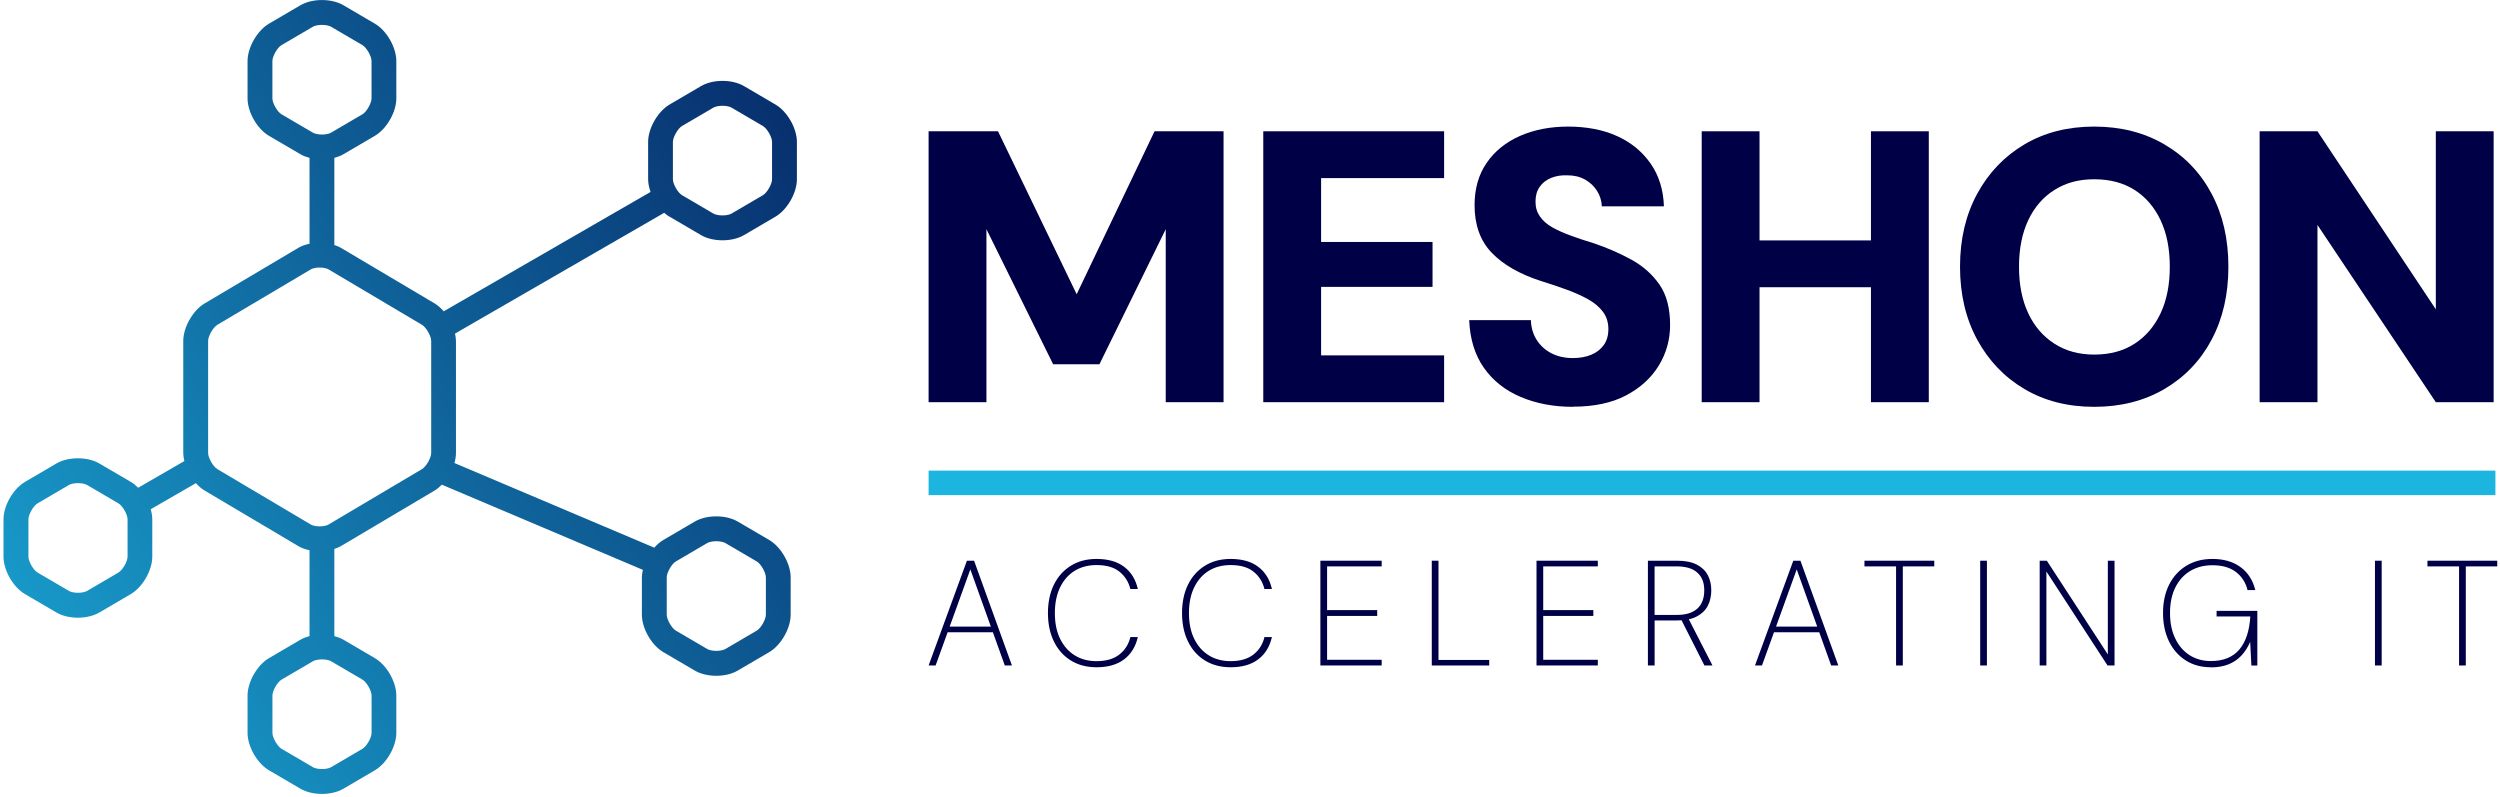 <?xml version="1.0" encoding="UTF-8"?>
<svg xmlns="http://www.w3.org/2000/svg" width="204" height="65" viewBox="0 0 204 65" fill="none">
  <g clip-path="url(#clip0_19_175)">
    <path d="M54.636 17.68L57.208 19.187C57.688 19.468 58.321 19.609 58.957 19.609C59.593 19.609 60.223 19.468 60.706 19.187L63.278 17.68C64.238 17.119 65.027 15.745 65.027 14.628V11.582C65.027 10.465 64.241 9.091 63.278 8.53L60.706 7.023C60.226 6.742 59.593 6.6 58.957 6.6C58.321 6.6 57.691 6.742 57.208 7.023L54.636 8.53C53.676 9.094 52.887 10.465 52.887 11.582V14.628C52.887 14.959 52.964 15.313 53.084 15.662L36.208 25.403C35.981 25.143 35.731 24.919 35.466 24.759L27.824 20.227C27.662 20.129 27.477 20.055 27.282 19.993V12.882C27.547 12.811 27.801 12.716 28.018 12.589L30.591 11.082C31.551 10.521 32.34 9.147 32.34 8.03V4.984C32.34 3.867 31.554 2.494 30.591 1.932L28.018 0.425C27.539 0.145 26.906 0.003 26.27 0.003C25.634 0.003 25.004 0.145 24.521 0.425L21.948 1.932C20.989 2.497 20.2 3.867 20.2 4.984V8.03C20.2 9.147 20.986 10.521 21.948 11.082L24.521 12.589C24.739 12.716 24.992 12.811 25.257 12.882V19.89C24.922 19.961 24.604 20.07 24.339 20.227L16.697 24.759C15.74 25.326 14.954 26.706 14.954 27.823V36.961C14.954 37.174 14.989 37.399 15.043 37.623L11.272 39.801C11.086 39.612 10.886 39.446 10.677 39.325L8.104 37.818C7.624 37.538 6.991 37.396 6.356 37.396C5.72 37.396 5.09 37.538 4.607 37.818L2.034 39.325C1.075 39.889 0.286 41.26 0.286 42.377V45.423C0.286 46.54 1.072 47.914 2.034 48.475L4.607 49.982C5.087 50.263 5.72 50.405 6.356 50.405C6.991 50.405 7.621 50.263 8.104 49.982L10.677 48.475C11.637 47.911 12.426 46.54 12.426 45.423V42.377C12.426 42.111 12.379 41.831 12.299 41.553L15.988 39.425C16.205 39.671 16.444 39.88 16.697 40.028L24.339 44.56C24.607 44.72 24.922 44.829 25.257 44.897V51.906C24.992 51.976 24.739 52.071 24.521 52.198L21.948 53.705C20.989 54.266 20.2 55.64 20.2 56.757V59.803C20.2 60.92 20.986 62.294 21.948 62.855L24.521 64.362C25.001 64.642 25.634 64.784 26.27 64.784C26.906 64.784 27.536 64.642 28.018 64.362L30.591 62.855C31.551 62.291 32.34 60.92 32.34 59.803V56.757C32.34 55.64 31.554 54.266 30.591 53.705L28.018 52.198C27.801 52.071 27.547 51.976 27.282 51.906V44.794C27.474 44.729 27.659 44.655 27.824 44.56L35.466 40.028C35.672 39.904 35.869 39.739 36.055 39.55L52.457 46.499C52.41 46.708 52.378 46.918 52.378 47.116V50.162C52.378 51.279 53.164 52.653 54.126 53.214L56.699 54.721C57.179 55.002 57.812 55.144 58.448 55.144C59.084 55.144 59.714 55.002 60.196 54.721L62.769 53.214C63.729 52.653 64.518 51.279 64.518 50.162V47.116C64.518 45.999 63.732 44.626 62.769 44.064L60.196 42.557C59.716 42.277 59.084 42.135 58.448 42.135C57.812 42.135 57.182 42.277 56.699 42.557L54.126 44.064C53.864 44.218 53.617 44.436 53.39 44.691L37.082 37.783C37.162 37.505 37.206 37.23 37.206 36.967V27.829C37.206 27.631 37.173 27.427 37.129 27.22L54.2 17.364C54.338 17.488 54.483 17.6 54.63 17.686L54.636 17.68ZM10.409 45.42C10.409 45.816 10.006 46.519 9.664 46.72L7.092 48.227C7 48.28 6.741 48.372 6.364 48.372C5.988 48.372 5.729 48.28 5.637 48.227L3.065 46.72C2.723 46.519 2.32 45.816 2.32 45.42V42.374C2.32 41.978 2.723 41.275 3.065 41.074L5.637 39.567C5.729 39.514 5.988 39.422 6.364 39.422C6.741 39.422 7 39.514 7.092 39.567L9.664 41.074C10.006 41.275 10.409 41.978 10.409 42.374V45.42ZM54.406 47.113C54.406 46.717 54.809 46.014 55.151 45.813L57.724 44.306C57.815 44.253 58.074 44.162 58.451 44.162C58.827 44.162 59.086 44.253 59.178 44.306L61.751 45.813C62.092 46.014 62.495 46.717 62.495 47.113V50.159C62.495 50.555 62.092 51.258 61.751 51.459L59.178 52.966C59.086 53.019 58.827 53.111 58.451 53.111C58.074 53.111 57.815 53.019 57.724 52.966L55.151 51.459C54.809 51.258 54.406 50.555 54.406 50.159V47.113ZM22.973 9.327C22.631 9.127 22.228 8.423 22.228 8.027V4.981C22.228 4.585 22.631 3.882 22.973 3.681L25.546 2.174C25.637 2.121 25.896 2.03 26.273 2.03C26.65 2.03 26.909 2.121 27 2.174L29.573 3.681C29.914 3.882 30.317 4.585 30.317 4.981V8.027C30.317 8.423 29.914 9.127 29.573 9.327L27 10.834C26.909 10.887 26.65 10.979 26.273 10.979C25.896 10.979 25.637 10.887 25.546 10.834L22.973 9.327ZM29.576 55.457C29.917 55.658 30.32 56.361 30.32 56.757V59.803C30.32 60.199 29.917 60.902 29.576 61.103L27.003 62.61C26.912 62.663 26.653 62.755 26.276 62.755C25.899 62.755 25.64 62.663 25.549 62.61L22.976 61.103C22.634 60.902 22.231 60.199 22.231 59.803V56.757C22.231 56.361 22.634 55.658 22.976 55.457L25.549 53.95C25.64 53.897 25.899 53.805 26.276 53.805C26.653 53.805 26.912 53.897 27.003 53.95L29.576 55.457ZM35.186 36.961C35.186 37.36 34.78 38.072 34.439 38.276L26.797 42.808C26.706 42.862 26.455 42.953 26.084 42.953C25.713 42.953 25.463 42.862 25.372 42.808L17.73 38.276C17.389 38.072 16.982 37.36 16.982 36.961V27.823C16.982 27.424 17.389 26.712 17.73 26.508L25.372 21.976C25.463 21.923 25.713 21.831 26.084 21.831C26.455 21.831 26.706 21.923 26.797 21.976L34.439 26.508C34.78 26.712 35.186 27.424 35.186 27.823V36.961ZM54.909 11.582C54.909 11.186 55.313 10.483 55.654 10.282L58.227 8.775C58.318 8.722 58.577 8.63 58.954 8.63C59.331 8.63 59.59 8.722 59.681 8.775L62.254 10.282C62.595 10.483 62.999 11.186 62.999 11.582V14.628C62.999 15.024 62.595 15.727 62.254 15.928L59.681 17.435C59.59 17.488 59.331 17.579 58.954 17.579C58.577 17.579 58.318 17.488 58.227 17.435L55.654 15.928C55.313 15.727 54.909 15.024 54.909 14.628V11.582Z" fill="url(#paint0_linear_19_175)"></path>
    <path d="M75.774 39.402H203.626" stroke="#1CB5E0" stroke-width="2" stroke-miterlimit="10"></path>
    <path d="M75.774 32.819V10.713H81.438L87.856 24.009L94.211 10.713H99.842V32.819H95.124V18.702L89.713 29.723H85.936L80.493 18.702V32.819H75.774Z" fill="#000046"></path>
    <path d="M103.083 32.819V10.713H117.84V14.533H107.802V19.745H116.895V23.409H107.802V28.999H117.84V32.819H103.083Z" fill="#000046"></path>
    <path d="M128.349 33.197C126.777 33.197 125.355 32.928 124.087 32.391C122.818 31.853 121.817 31.058 121.081 30.006C120.345 28.955 119.948 27.66 119.886 26.121H124.92C124.94 26.733 125.096 27.267 125.391 27.731C125.685 28.195 126.083 28.559 126.586 28.822C127.089 29.085 127.675 29.218 128.349 29.218C128.914 29.218 129.415 29.129 129.845 28.949C130.274 28.771 130.616 28.506 130.866 28.16C131.116 27.811 131.243 27.377 131.243 26.848C131.243 26.319 131.096 25.832 130.801 25.442C130.507 25.052 130.11 24.715 129.606 24.431C129.103 24.148 128.52 23.885 127.861 23.642C127.201 23.4 126.492 23.164 125.738 22.93C123.995 22.363 122.659 21.595 121.726 20.626C120.793 19.657 120.325 18.363 120.325 16.741C120.325 15.393 120.654 14.241 121.317 13.284C121.976 12.326 122.886 11.594 124.04 11.088C125.194 10.583 126.503 10.329 127.972 10.329C129.441 10.329 130.81 10.586 131.952 11.103C133.094 11.62 134.007 12.368 134.69 13.346C135.37 14.324 135.732 15.488 135.776 16.835H130.71C130.689 16.371 130.557 15.952 130.316 15.57C130.074 15.192 129.75 14.885 129.341 14.655C128.932 14.424 128.455 14.306 127.911 14.306C127.428 14.285 126.986 14.353 126.589 14.51C126.191 14.666 125.876 14.909 125.644 15.237C125.411 15.562 125.297 15.969 125.297 16.451C125.297 16.933 125.417 17.32 125.659 17.665C125.9 18.014 126.236 18.309 126.665 18.549C127.095 18.791 127.599 19.018 128.176 19.228C128.752 19.438 129.388 19.651 130.08 19.86C131.193 20.239 132.214 20.688 133.147 21.202C134.081 21.719 134.834 22.392 135.414 23.223C135.991 24.056 136.28 25.155 136.28 26.523C136.28 27.723 135.97 28.828 135.352 29.838C134.734 30.848 133.842 31.658 132.676 32.27C131.514 32.881 130.071 33.185 128.349 33.185V33.197Z" fill="#000046"></path>
    <path d="M138.858 32.819V10.713H143.577V32.819H138.858ZM142.98 23.438V19.618H153.427V23.438H142.98ZM152.67 32.819V10.713H157.389V32.819H152.67Z" fill="#000046"></path>
    <path d="M170.889 33.197C168.728 33.197 166.83 32.713 165.193 31.744C163.556 30.775 162.273 29.433 161.34 27.717C160.407 26 159.938 24.017 159.938 21.763C159.938 19.509 160.407 17.526 161.34 15.81C162.273 14.093 163.559 12.752 165.193 11.783C166.83 10.814 168.728 10.329 170.889 10.329C173.05 10.329 174.957 10.814 176.615 11.783C178.272 12.752 179.555 14.093 180.468 15.81C181.381 17.526 181.837 19.509 181.837 21.763C181.837 24.017 181.381 26 180.468 27.717C179.555 29.433 178.269 30.775 176.615 31.744C174.957 32.713 173.05 33.197 170.889 33.197ZM170.889 28.934C172.17 28.934 173.265 28.638 174.177 28.05C175.09 27.462 175.796 26.635 176.3 25.572C176.803 24.508 177.056 23.241 177.056 21.766C177.056 20.292 176.803 19.024 176.3 17.961C175.796 16.897 175.087 16.076 174.177 15.497C173.265 14.918 172.17 14.628 170.889 14.628C169.609 14.628 168.572 14.918 167.648 15.497C166.724 16.076 166.011 16.897 165.508 17.961C165.005 19.024 164.751 20.292 164.751 21.766C164.751 23.241 165.005 24.508 165.508 25.572C166.011 26.635 166.724 27.462 167.648 28.05C168.569 28.641 169.65 28.934 170.889 28.934Z" fill="#000046"></path>
    <path d="M184.386 32.819V10.713H189.105L198.763 25.241V10.713H203.482V32.819H198.763L189.105 18.357V32.819H184.386Z" fill="#000046"></path>
    <path d="M75.774 54.304L78.901 45.754H79.484L82.574 54.304H81.992L79.18 46.463L76.346 54.304H75.774ZM77.102 51.592L77.284 51.128H81.082L81.264 51.592H77.102Z" fill="#000046"></path>
    <path d="M89.477 54.449C88.674 54.449 87.973 54.263 87.379 53.894C86.781 53.525 86.322 53.008 85.998 52.343C85.674 51.678 85.512 50.907 85.512 50.029C85.512 49.152 85.674 48.369 85.998 47.71C86.322 47.051 86.784 46.534 87.379 46.165C87.973 45.795 88.674 45.609 89.477 45.609C90.411 45.609 91.161 45.822 91.729 46.25C92.297 46.679 92.671 47.282 92.848 48.065H92.239C92.091 47.48 91.794 47.007 91.344 46.646C90.893 46.286 90.269 46.109 89.475 46.109C88.8 46.109 88.212 46.262 87.702 46.572C87.193 46.883 86.799 47.329 86.51 47.917C86.222 48.502 86.077 49.208 86.077 50.029C86.077 50.851 86.222 51.554 86.51 52.136C86.799 52.718 87.196 53.167 87.702 53.48C88.209 53.793 88.8 53.95 89.475 53.95C90.26 53.95 90.885 53.77 91.344 53.406C91.803 53.043 92.1 52.57 92.239 51.982H92.848C92.668 52.765 92.297 53.371 91.729 53.802C91.161 54.234 90.411 54.449 89.477 54.449Z" fill="#000046"></path>
    <path d="M100.419 54.449C99.616 54.449 98.915 54.263 98.32 53.894C97.723 53.525 97.264 53.008 96.94 52.343C96.616 51.678 96.454 50.907 96.454 50.029C96.454 49.152 96.616 48.369 96.94 47.71C97.264 47.051 97.726 46.534 98.32 46.165C98.915 45.795 99.616 45.609 100.419 45.609C101.352 45.609 102.103 45.822 102.671 46.25C103.239 46.679 103.613 47.282 103.79 48.065H103.181C103.033 47.48 102.736 47.007 102.286 46.646C101.835 46.286 101.211 46.109 100.416 46.109C99.742 46.109 99.153 46.262 98.644 46.572C98.135 46.883 97.74 47.329 97.452 47.917C97.163 48.502 97.019 49.208 97.019 50.029C97.019 50.851 97.163 51.554 97.452 52.136C97.74 52.718 98.138 53.167 98.644 53.48C99.151 53.793 99.742 53.95 100.416 53.95C101.202 53.95 101.826 53.77 102.286 53.406C102.745 53.043 103.042 52.57 103.181 51.982H103.79C103.61 52.765 103.239 53.371 102.671 53.802C102.103 54.234 101.352 54.449 100.419 54.449Z" fill="#000046"></path>
    <path d="M107.743 54.304V45.754H112.745V46.218H108.291V49.784H112.38V50.26H108.291V53.838H112.745V54.302H107.743V54.304Z" fill="#000046"></path>
    <path d="M116.833 54.304V45.754H117.381V53.852H121.52V54.304H116.833Z" fill="#000046"></path>
    <path d="M125.379 54.304V45.754H130.381V46.218H125.927V49.784H130.016V50.26H125.927V53.838H130.381V54.302H125.379V54.304Z" fill="#000046"></path>
    <path d="M134.469 54.304V45.754H136.854C137.51 45.754 138.043 45.861 138.455 46.07C138.864 46.283 139.164 46.569 139.356 46.933C139.547 47.296 139.641 47.71 139.641 48.174C139.641 48.638 139.544 49.078 139.35 49.444C139.156 49.811 138.852 50.1 138.443 50.31C138.034 50.523 137.492 50.629 136.818 50.629H135.017V54.304H134.469ZM135.017 50.177H136.83C137.569 50.177 138.125 50.006 138.502 49.663C138.879 49.32 139.067 48.824 139.067 48.174C139.067 47.524 138.882 47.075 138.508 46.732C138.134 46.389 137.575 46.218 136.827 46.218H135.014V50.177H135.017ZM139.082 54.304L137.11 50.407H137.743L139.739 54.304H139.082Z" fill="#000046"></path>
    <path d="M143.206 54.304L146.333 45.754H146.915L150.006 54.304H149.423L146.612 46.463L143.777 54.304H143.206ZM144.534 51.592L144.716 51.128H148.514L148.696 51.592H144.534Z" fill="#000046"></path>
    <path d="M154.719 54.304V46.218H152.14V45.754H157.836V46.218H155.27V54.304H154.722H154.719Z" fill="#000046"></path>
    <path d="M161.584 54.304V45.754H162.132V54.304H161.584Z" fill="#000046"></path>
    <path d="M166.438 54.304V45.754H167.021L171.999 53.401V45.754H172.546V54.304H171.975L166.986 46.635V54.304H166.438Z" fill="#000046"></path>
    <path d="M180.409 54.449C179.623 54.449 178.937 54.263 178.351 53.888C177.768 53.513 177.312 52.996 176.988 52.331C176.665 51.666 176.503 50.895 176.503 50.017C176.503 49.14 176.668 48.369 177 47.71C177.333 47.051 177.801 46.534 178.407 46.165C179.011 45.795 179.72 45.609 180.53 45.609C181.445 45.609 182.211 45.828 182.817 46.268C183.426 46.708 183.83 47.335 184.033 48.15H183.4C183.247 47.533 182.929 47.039 182.452 46.673C181.972 46.307 181.333 46.123 180.53 46.123C179.85 46.123 179.249 46.277 178.728 46.587C178.21 46.898 177.804 47.344 177.512 47.926C177.221 48.508 177.074 49.205 177.074 50.02C177.074 50.836 177.215 51.513 177.501 52.103C177.783 52.694 178.175 53.146 178.675 53.465C179.173 53.782 179.753 53.941 180.409 53.941C181.43 53.941 182.205 53.625 182.735 52.996C183.261 52.363 183.559 51.468 183.624 50.301H180.874V49.849H184.198V54.307H183.712L183.615 52.378C183.42 52.827 183.173 53.206 182.879 53.516C182.581 53.826 182.231 54.059 181.825 54.219C181.419 54.378 180.948 54.458 180.412 54.458L180.409 54.449Z" fill="#000046"></path>
    <path d="M193.797 54.304V45.754H194.345V54.304H193.797Z" fill="#000046"></path>
    <path d="M200.659 54.304V46.218H198.08V45.754H203.776V46.218H201.209V54.304H200.662H200.659Z" fill="#000046"></path>
  </g>
  <defs>
    <linearGradient id="paint0_linear_19_175" x1="-9.714" y1="67.659" x2="94.162" y2="-6.435" gradientUnits="userSpaceOnUse">
      <stop stop-color="#1CB5E0"></stop>
      <stop offset="1" stop-color="#000046"></stop>
    </linearGradient>
    <clipPath id="clip0_19_175">
      <rect width="204" height="65" fill="white"></rect>
    </clipPath>
  </defs>
</svg>
